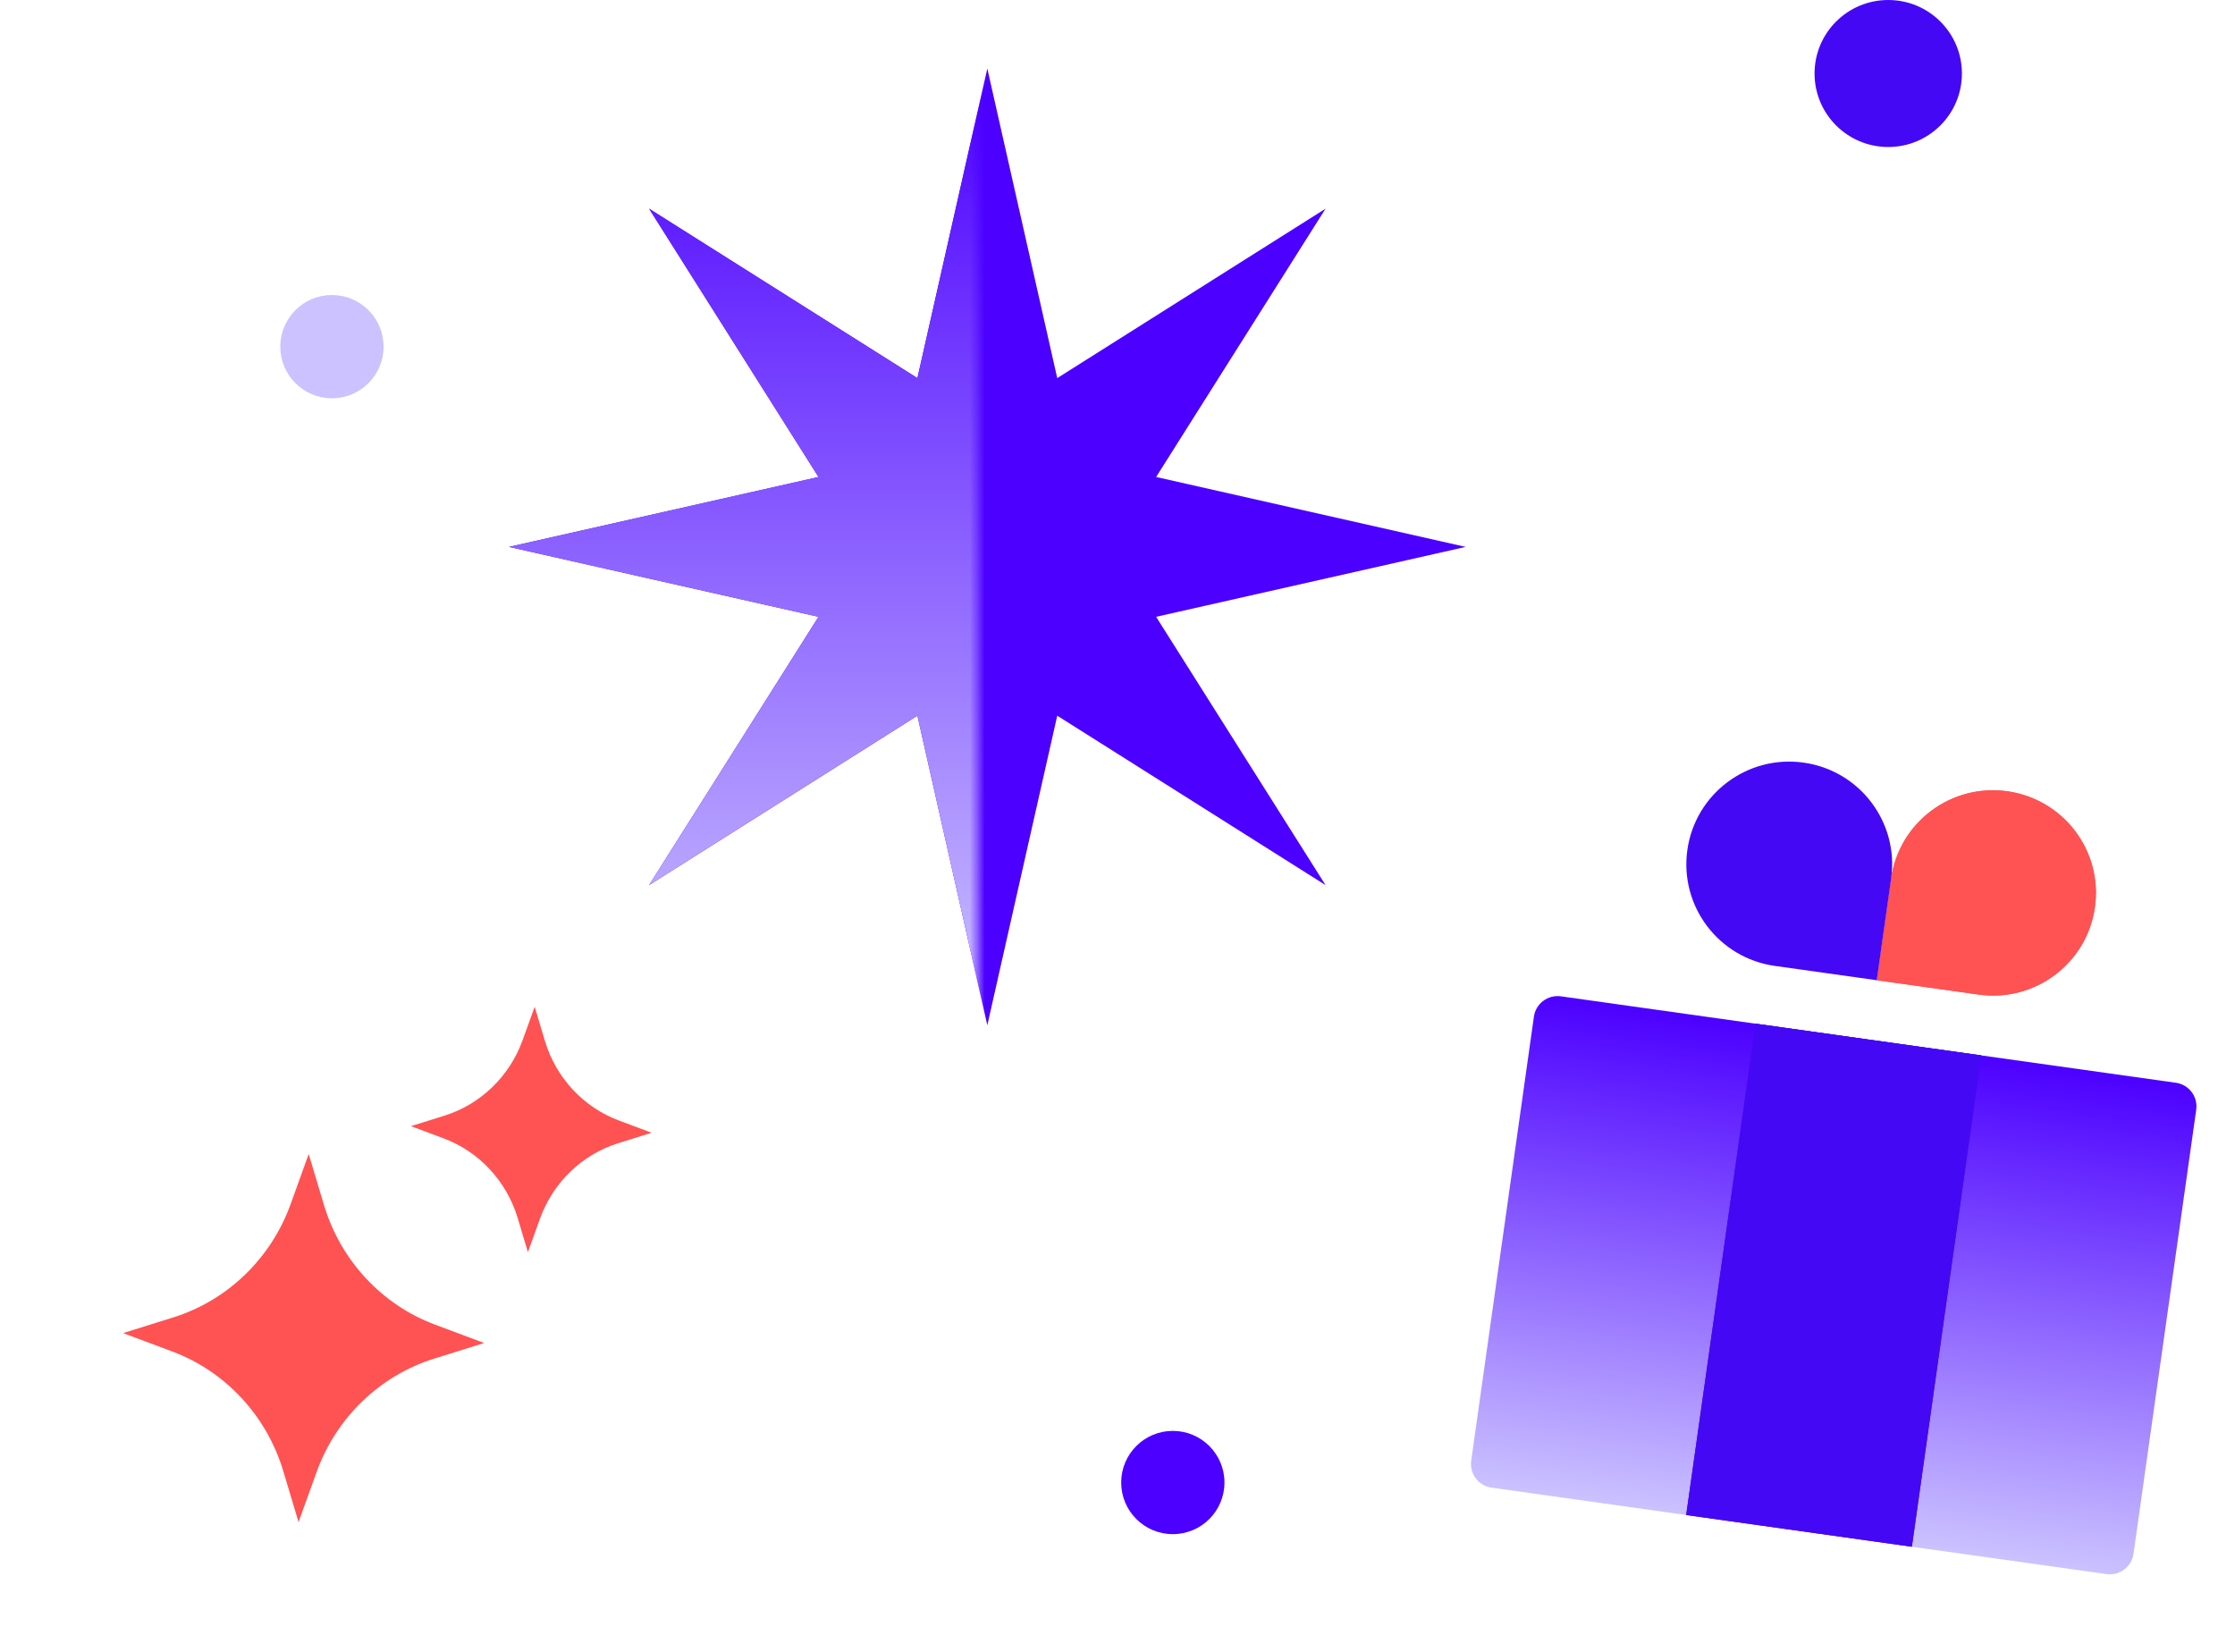 <svg width="303" height="224" viewBox="0 0 303 224" fill="none" xmlns="http://www.w3.org/2000/svg">
<g clip-path="url(#clip0_364_5449)">
<path d="M294.983 146.8L211.617 135.082C209.844 134.833 208.203 136.066 207.953 137.835L199.452 198.041C199.202 199.811 200.438 201.447 202.212 201.697L285.577 213.414C287.351 213.664 288.991 212.431 289.241 210.661L297.742 150.456C297.992 148.686 296.757 147.049 294.983 146.8Z" fill="url(#paint0_linear_364_5449)"/>
<path d="M256.381 119.12C257.456 111.505 264.508 106.207 272.14 107.28C279.772 108.352 285.083 115.389 284.008 123.003C282.933 130.618 275.88 135.917 268.248 134.844L254.435 132.902L256.381 119.12Z" fill="#EB5F59"/>
<path d="M268.248 134.844C275.88 135.917 282.933 130.618 284.008 123.003C285.083 115.389 279.772 108.352 272.14 107.28C264.508 106.207 257.456 111.505 256.381 119.12L254.435 132.902L268.248 134.844Z" fill="#FF5252"/>
<path d="M240.623 130.959C232.991 129.887 227.68 122.85 228.755 115.235C229.83 107.621 236.883 102.322 244.515 103.395C252.147 104.467 257.458 111.504 256.383 119.119L254.436 132.901L240.623 130.959Z" fill="#4508F4"/>
<path d="M268.599 143.092L238.002 138.791L228.596 205.405L259.193 209.706L268.599 143.092Z" fill="#4508F4"/>
<path d="M268.599 143.092L238.002 138.791L228.596 205.405L259.193 209.706L268.599 143.092Z" fill="#4508F4"/>
<path d="M133.851 9.297L143.331 51.263L179.708 28.291L156.737 64.669L198.703 74.148L156.737 83.628L179.708 120.005L143.331 97.034L133.851 139L124.372 97.034L87.995 120.005L110.966 83.628L69 74.148L110.966 64.669L87.995 28.291L124.372 51.263L133.851 9.297Z" fill="#4C00FF"/>
<mask id="mask0_364_5449" style="mask-type:alpha" maskUnits="userSpaceOnUse" x="69" y="8" width="64" height="131">
<rect x="69" y="8" width="63.554" height="131" fill="#D9D9D9"/>
</mask>
<g mask="url(#mask0_364_5449)">
<path d="M133.851 9.297L143.331 51.263L179.708 28.291L156.737 64.669L198.703 74.148L156.737 83.628L179.708 120.005L143.331 97.034L133.851 139L124.372 97.034L87.995 120.005L110.966 83.628L69 74.148L110.966 64.669L87.995 28.291L124.372 51.263L133.851 9.297Z" fill="url(#paint1_linear_364_5449)"/>
</g>
<path d="M70.85 141.03C69.082 145.934 65.14 149.737 60.24 151.267L55.711 152.682L60.155 154.344C64.963 156.141 68.69 160.155 70.185 165.148L71.568 169.764L73.204 165.231C74.972 160.327 78.914 156.524 83.814 154.994L88.343 153.578L83.898 151.917C79.09 150.12 75.364 146.106 73.869 141.113L72.486 136.497L70.85 141.03Z" fill="#FF5252"/>
<path d="M41.85 156.463L43.925 163.387C46.168 170.876 51.757 176.898 58.97 179.592L65.636 182.085L58.842 184.208C51.492 186.503 45.579 192.208 42.927 199.564L40.474 206.363L38.4 199.44C36.157 191.95 30.567 185.929 23.355 183.234L16.688 180.741L23.482 178.618C30.832 176.323 36.745 170.618 39.397 163.262L41.85 156.463Z" fill="#FF5252"/>
<circle cx="159" cy="201" r="7" fill="#4C00FF"/>
<ellipse cx="255.989" cy="9.966" rx="9.989" ry="9.966" fill="#4508F4"/>
<circle cx="45" cy="47" r="7" fill="#CBC2FF"/>
</g>
<defs>
<linearGradient id="paint0_linear_364_5449" x1="253.3" y1="140.941" x2="243.936" y2="207.561" gradientUnits="userSpaceOnUse">
<stop stop-color="#4C00FF"/>
<stop offset="1" stop-color="#CBC2FF"/>
</linearGradient>
<linearGradient id="paint1_linear_364_5449" x1="133.851" y1="9.297" x2="133.851" y2="139" gradientUnits="userSpaceOnUse">
<stop stop-color="#4C00FF"/>
<stop offset="1" stop-color="#CBC2FF"/>
</linearGradient>
<clipPath id="clip0_364_5449">
<rect width="303" height="224" fill="white"/>
</clipPath>
</defs>
</svg>
